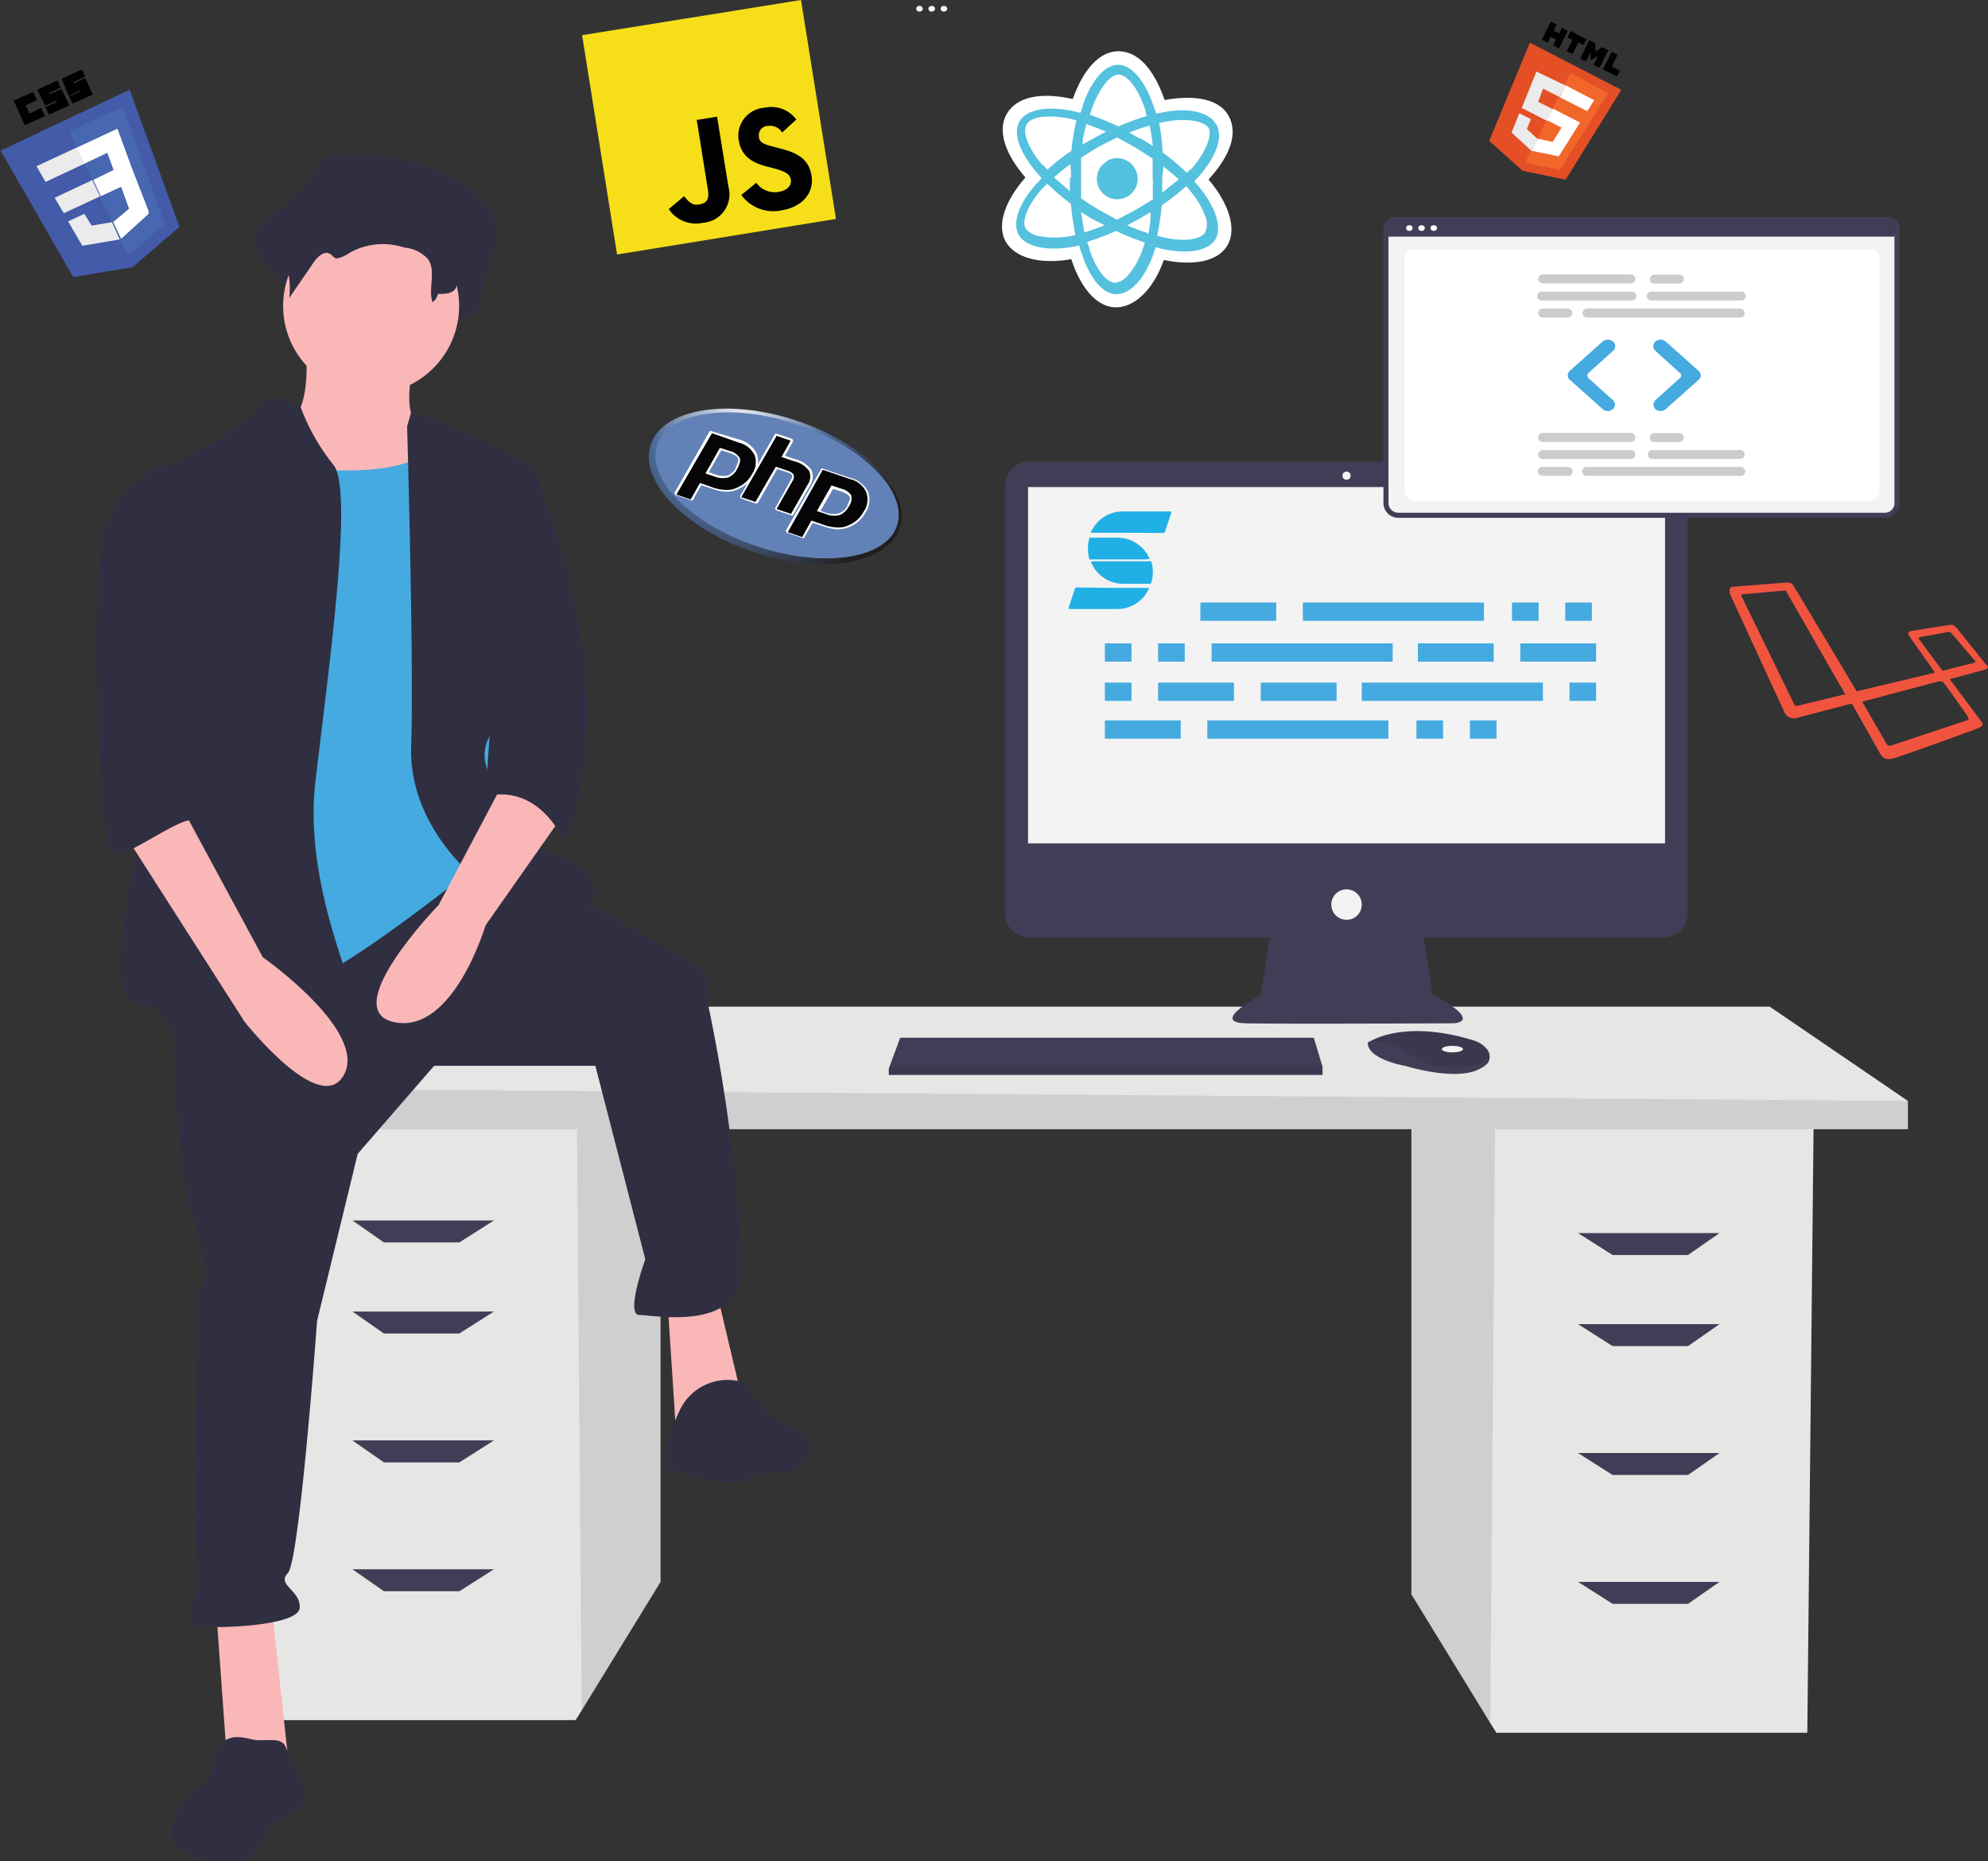 <?xml version="1.0" encoding="UTF-8"?>
<svg xmlns="http://www.w3.org/2000/svg" xmlns:xlink="http://www.w3.org/1999/xlink" xmlns:v="https://vecta.io/nano" viewBox="0 0 97.81 91.55">
  <rect x="0" y="0" width="97.81" height="91.55" fill="#333333" stroke="none"/>
  <style>.B{isolation:isolate}.Y{fill:#010101}.Z{fill:#fff}.a{opacity:.1}.b{fill:#302e41}.c{fill:#f9b7b8}.d{fill:#e6e6e5}.e{fill:#403e56}.f{fill:#f3f3f3}.g{fill:#45aae0}</style>
  <defs>
    <radialGradient id="A" cx="11.09" cy="33.38" r="8.48" gradientTransform="translate(74.7 12.77) rotate(90)" gradientUnits="userSpaceOnUse">
      <stop offset="0" stop-color="#fff"></stop>
      <stop offset=".5" stop-color="#4d6c98"></stop>
      <stop offset="1" stop-color="#231f20"></stop>
    </radialGradient>
    <path id="B" d="M22.6 61.12h-3.71l-1.55-1.08h6.96l-1.7 1.08z"></path>
  </defs>
  <path d="M69.44 55.24v23.19l3.88 6.33.3.48h15.3l.31-30H69.44z" class="d"></path>
  <path class="B Y a" d="M69.44 55.24v23.19l3.88 6.33.24-29.52h-4.12z"></path>
  <path d="M32.5 54.63v23.19l-3.88 6.32-.3.48h-15.3l-.31-29.99H32.5z" class="d"></path>
  <path class="B Y a" d="M32.5 54.63v23.19l-3.88 6.32-.24-29.51h4.12z"></path>
  <path d="M93.87 54.16v1.39H10.7v-2.01l7.73-4.02h68.64l6.8 4.64z" class="d"></path>
  <path class="B Y a" d="M93.87 54.16v1.39H10.7v-2.01l83.17.62z"></path>
  <g class="e">
    <use xlink:href="#B"></use>
    <use xlink:href="#B" y="4.48"></use>
    <use xlink:href="#B" y="10.82"></use>
    <use xlink:href="#B" y="17.16"></use>
    <path d="M79.34 61.74h3.71l1.55-1.08h-6.96l1.7 1.08zm0 4.48h3.71l1.55-1.08h-6.96l1.7 1.08zm0 6.34h3.71l1.55-1.08h-6.96l1.7 1.08zm0 6.34h3.71l1.55-1.08h-6.96l1.7 1.08zm2.52-56.19H50.63a1.18 1.18 0 0 0-1.18 1.18h0v21a1.18 1.18 0 0 0 1.18 1.23h11.85l-.45 2.83s-2.54 1.35-.75 1.39 10.19 0 10.19 0 1.63 0-1-1.43l-.42-2.79h11.81a1.18 1.18 0 0 0 1.17-1.18h0v-21a1.18 1.18 0 0 0-1.18-1.18z"></path>
  </g>
  <g class="f">
    <path d="M50.58 23.96h31.34v17.53H50.58z"></path>
    <circle cx="66.25" cy="23.4" r=".2"></circle>
    <circle cx="66.25" cy="44.5" r=".75"></circle>
  </g>
  <path d="M65.07 52.48v.4H43.73v-.32l.03-.08.53-1.43h20.35l.43 1.43zm8.21-.39c0 .17-.18.35-.51.51-1.19.6-3.61-.16-3.61-.16s-1.87-.31-1.87-1.15a.91.91 0 0 1 .17-.09c.5-.27 2.15-.92 5.1 0a1.31 1.31 0 0 1 .56.37.58.58 0 0 1 .16.52z" class="e"></path>
  <path class="B Y a" d="M73.28 52.09a4 4 0 0 1-4.08-.32 3 3 0 0 0-1.74-.57c.5-.27 2.15-.92 5.1 0a1.31 1.31 0 0 1 .56.37.58.58 0 0 1 .16.52z"></path>
  <ellipse cx="71.46" cy="51.61" rx=".52" ry=".16" class="f"></ellipse>
  <path class="B Y a" d="M65.07 52.48v.4H43.73v-.32l.03-.08h21.31z"></path>
  <path d="M16.58 7.61a1.05 1.05 0 0 0-.62.14 1.72 1.72 0 0 0-.42.56 6.55 6.55 0 0 1-1.81 2c-.53.39-1.22.89-1.13 1.61a2.1 2.1 0 0 0 .27.68c.49 1 1.84 1.78 1.71 2.92.49-.83-.16-1.23.33-2.06.23-.39.64-.84 1-.59.12.08.2.23.32.3.3.18.61-.15.87-.39.9-.8 2.18-.59 3.3-.34a2 2 0 0 1 1.42.78c.41.66-.39 1.38-.59 2.13a.42.42 0 0 0 .3.5h.14c.34 0 .73-.06.75-.21.43 0 .94 0 1.13-.47a2 2 0 0 0 .08-.54 11.32 11.32 0 0 1 .58-2.11 2.85 2.85 0 0 0-.05-2.15 2.75 2.75 0 0 0-.46-.56c-1.99-1.88-4.61-2.2-7.12-2.2z" class="b"></path>
  <path d="M15.03 17s.44 3.61-1.15 3.9 1.44 5.19 1.44 5.19l7.22.87-1.73-5.77s-1.16-.44-.44-3.32-5.34-.87-5.34-.87zm-4.41 61.97l.57 7.94h3.03l-.86-7.94h-2.74zm22.22-15l.43 6.63 3.32-1.44-1.3-5.48-2.45.29z" class="c"></path>
  <path d="M8.45 48.68s.14 8.37 1 11.11.72 2.88.58 3.32-.29.14-.29.86-.29 12.12 0 13.13-.87 2.74 0 2.89 4.9 0 5-.87-1.16-1.15-.58-1.73 1.44-12.41 1.44-12.41l2-8.22 3.76-4.33h7.93l2.46 9.52s-1 2.74-.29 2.74 5.05.87 5.05-2.31a82.4 82.4 0 0 0-1.65-12.86c-.29-.29.14-1.3-.29-1.73a41.73 41.73 0 0 0-7.36-4l-4.51-1.27zm28.14 19.33a2.6 2.6 0 0 0-3.18 1.44c-1 2.17-.57 2.75-.57 2.75s3.31 1.15 3.89.57a3.56 3.56 0 0 1 1.87-.35 1.14 1.14 0 0 0 .4-2.21h-.1c-1.16-.32-2.31-2.2-2.31-2.2z" class="b"></path>
  <circle cx="18.26" cy="15.05" r="4.33" class="c"></circle>
  <path d="M12.63 22.7s7.07 1.44 8.81-.86 2.45 6.49 2.45 6.49l.87 9.19-1.3 5.05s-6.79 5.53-8.95 5.95-5.48.72-5.48.72l1-16.3c0-.3 2.6-10.24 2.6-10.24z" class="g"></path>
  <path d="M14.78 20s-1.57-.91-2 0-4.48 3-4.91 3 .87 12 .29 13.42-3.32 12-1.73 12.84.43-.86 2 1.3 9.38 2.17 9.81 1.3-3.44-7.34-2.72-13.43 1.88-14.43.87-15.58A10.26 10.26 0 0 1 14.78 20zm5.25.97l.2-.69s6 2 6.3 3.29.14 10.39-.87 11.11-2.49 1.84-1.48 3.61 2.16 3.6 3 3.75 2.45 1.15 2 2.16-5.63-.86-5.63-.86-3.46-2.6-3.32-6.64-.2-15.73-.2-15.73z" class="b"></path>
  <path d="M25.03 38l-3.45 6.52s-5.05 5.2-2.16 5.77 4.47-4.77 4.47-4.77l3.75-5.34z" class="c"></path>
  <path d="M16.8 8.74a1.11 1.11 0 0 0-.51.1 1.19 1.19 0 0 0-.34.4 5.08 5.08 0 0 1-1.48 1.44c-.43.28-1 .63-.92 1.14a1.74 1.74 0 0 0 .22.48 3.86 3.86 0 0 1 .46 2.36l1.2-1.75c.19-.28.52-.59.81-.42.1.06.16.16.26.21s.5-.11.71-.27a3.36 3.36 0 0 1 2.69-.25 1.76 1.76 0 0 1 1.15.56c.43.59 0 1.45.23 2.13a.65.65 0 0 0 .26-.41c.35 0 .77 0 .91-.34a1 1 0 0 0 .07-.38 7.48 7.48 0 0 1 .48-1.5 1.76 1.76 0 0 0 0-1.52 1.71 1.71 0 0 0-.37-.39c-1.66-1.36-3.79-1.59-5.83-1.59zm8.23 14.25l1.35.36s3.13 8 2.41 13.49-1.16 4.33-1.16 4.33-1.15-2.6-3.75-2zM10.81 85.87c-.34.47-.27 1.15-.58 1.64s-.77.67-1.11 1.05a3 3 0 0 0-.28.41 1.75 1.75 0 0 0-.26 1.7 1.84 1.84 0 0 0 1.24.7 4.69 4.69 0 0 0 1.82.15 1.83 1.83 0 0 0 1.39-1.06 3.52 3.52 0 0 1 .15-.42c.32-.65 1.35-.66 1.69-1.3a1.69 1.69 0 0 0-.2-1.45l-.64-1.4c-.22-.47-1.1-.2-1.57-.31s-1.21-.31-1.65.29z" class="b"></path>
  <path d="M6.03 40.88l6 9.38s3.75 4.76 4.9 2.6-4-5.77-4-5.77l-3.9-7.22z" class="c"></path>
  <path d="M9.03 23.28l-1.16-.29a4.71 4.71 0 0 0-2.84 3.75c-.58 3-.15 15.15.57 15.3s3.57-2.11 4-1.63-1-2-.55-3.28-.02-13.85-.02-13.85z" class="b"></path>
  <path d="M59.06 29.64h3.73v.9h-3.73zm15.33 0h1.31v.9h-1.31zm2.62 0h1.31v.9h-1.31zm-12.91 0h8.91v.9H64.1zm-9.74 5.8h3.73v.9h-3.73zm15.33 0H71v.9h-1.31zm2.63 0h1.31v.9h-1.31zm-12.92 0h8.91v.9H59.4zm10.36-3.79h3.73v.9h-3.73zm5.04 0h3.73v.9H74.8zm-20.44 0h1.31v.9h-1.31zm2.62 0h1.31v.9h-1.31zm2.63 0h8.91v.9h-8.91zm2.42 1.93h3.73v.9h-3.73zm-5.05 0h3.73v.9h-3.73zm-2.62 0h1.31v.9h-1.31zm22.86 0h1.31v.9h-1.31zm-10.22 0h8.91v.9H67z" class="g"></path>
  <path d="M92.61 25.35H68.84a.61.61 0 0 1-.62-.56V11.57a.44.44 0 0 1 .45-.4h24.1a.43.43 0 0 1 .45.41v13.21a.59.59 0 0 1-.61.56z" class="f"></path>
  <path d="M91.84 24.65H69.69a.55.55 0 0 1-.59-.5V12.64a.4.4 0 0 1 .43-.37h22.5a.41.41 0 0 1 .44.37v11.51a.55.55 0 0 1-.63.5z" class="Z"></path>
  <path d="M93.21 11.64h-25v-.28a.58.58 0 0 1 .61-.56H92.6a.58.58 0 0 1 .61.56z" class="e"></path>
  <g class="Z">
    <ellipse cx="69.34" cy="11.22" rx=".16" ry=".14"></ellipse>
    <ellipse cx="69.94" cy="11.22" rx=".16" ry=".14"></ellipse>
    <ellipse cx="70.54" cy="11.22" rx=".16" ry=".14"></ellipse>
  </g>
  <g fill="#ccc">
    <path d="M80.24 14.78H75.9a.22.22 0 1 1 0-.43h4.34a.22.22 0 1 1 0 .43zm5.38 0h-4.33a.22.22 0 1 1 0-.43h4.33a.22.22 0 1 1 0 .43zm0 .84h-7.54a.22.22 0 1 1 0-.44h7.54a.22.22 0 1 1 0 .44zm-5.38-1.68H75.9a.22.22 0 1 1 0-.44h4.34a.22.22 0 1 1 0 .44zm2.38.01h-1.23a.22.22 0 1 1 0-.44h1.23a.22.22 0 1 1 0 .44z"></path>
    <path d="M77.14 15.62H75.9a.22.22 0 1 1 0-.44h1.24a.22.22 0 1 1 0 .44zm3.1 6.96H75.9a.22.22 0 1 1 0-.44h4.34a.22.22 0 1 1 0 .44zm5.38 0h-4.33a.22.22 0 1 1 0-.44h4.33a.22.22 0 1 1 0 .44zm0 .83h-7.54a.23.23 0 0 1-.24-.22.23.23 0 0 1 .24-.22h7.54a.24.24 0 0 1 .25.22.23.23 0 0 1-.25.22zm-5.38-1.67H75.9a.22.22 0 1 1 0-.44h4.34a.22.22 0 1 1 0 .44zm2.38.01h-1.23a.22.22 0 1 1 0-.44h1.23a.22.22 0 1 1 0 .44z"></path>
    <path d="M77.14 23.41H75.9a.23.23 0 0 1-.24-.22.23.23 0 0 1 .24-.22h1.24a.23.23 0 0 1 .24.22.23.23 0 0 1-.24.22z"></path>
  </g>
  <path d="M79.11 20.22a.37.37 0 0 1-.25-.09l-1.63-1.45a.29.29 0 0 1 0-.43h0l1.62-1.45a.41.41 0 0 1 .51 0h0a.3.3 0 0 1 0 .46l-1.21 1.09a.18.18 0 0 0 0 .25l1.2 1.08a.29.29 0 0 1 0 .45.34.34 0 0 1-.24.09zm2.59 0a.33.33 0 0 1-.35-.31.33.33 0 0 1 .1-.23l1.2-1.08a.16.16 0 0 0 0-.25l-1.2-1.09a.3.3 0 0 1 0-.46h0a.39.39 0 0 1 .5 0l1.63 1.45a.29.29 0 0 1 0 .43h0l-1.63 1.45a.38.38 0 0 1-.25.09z" class="g"></path>
  <path d="M92.72 25.35H68.81a.61.61 0 0 1-.62-.57V11.22a.44.44 0 0 1 .45-.42h24.24a.45.45 0 0 1 .46.43v13.55a.61.61 0 0 1-.62.57z" fill="none" stroke="#403e56" stroke-miterlimit="10" stroke-width=".25"></path>
  <g class="Z">
    <ellipse cx="45.24" cy=".43" rx=".16" ry=".14"></ellipse>
    <ellipse cx="45.84" cy=".43" rx=".16" ry=".14"></ellipse>
    <ellipse cx="46.44" cy=".43" rx=".16" ry=".14"></ellipse>
  </g>
  <path d="M6.53 13.14l-2.93.49L.03 7.41l6.35-3 2.45 6.75z" fill="#435ba9"></path>
  <path d="M8.11 11.02L6.03 5.25 3.42 6.46l2.86 6.12z" fill="#4767b0"></path>
  <path d="M2.69 9.73l.45.76 1.78-.83-.38-.8zM1.8 8.18l.44.77 1.92-.9-.37-.8-2 .93zm3.71 2.75h0l-1 .17-.36-.58-.8.37.7 1.2 1.84-.31h0z" fill="#ebebeb"></path>
  <path d="M.67 4.95l.96-.43.19.4-.56.27.19.4.58-.28.19.4-1 .45zm1.16-.54l1-.45.16.35-.56.26v.07l.6-.26.38.81-1 .45-.18-.37.56-.26v-.07l-.56.26-.4-.79zm1.2-.54l1-.45.16.35-.56.26v.07l.56-.26.38.81-1 .45-.17-.37.54-.21v-.07l-.56.26-.35-.84z" class="Y"></path>
  <path d="M6.39 8l-.61-1.67-2 .93.37.79 1.13-.53.31.84-1 .49.37.8 1-.46.39 1.08-.78.65.39.83 1.35-1.23v-.14l-.84-2.16L6.39 8z" class="Z"></path>
  <path d="M28.64 1.73L39.41 0l1.72 10.77-10.77 1.75z" fill="#f6df19"></path>
  <path d="M32.91 10.28l.75-.63c.2.25.38.47.73.41s.52-.21.44-.72l-.55-3.44 1-.16.56 3.45a1.4 1.4 0 0 1-1.27 1.77 1.59 1.59 0 0 1-1.67-.68m3.56-.68l.75-.61a1.12 1.12 0 0 0 1.1.45c.42-.07.65-.32.6-.61s-.35-.42-.84-.55l-.27-.07c-.78-.19-1.33-.51-1.46-1.33a1.38 1.38 0 0 1 1.27-1.58 1.53 1.53 0 0 1 1.57.58l-.7.64a.69.69 0 0 0-.72-.32.44.44 0 0 0-.42.51c0 .3.26.39.72.51l.27.07c.92.23 1.47.53 1.6 1.37s-.48 1.53-1.45 1.68a1.94 1.94 0 0 1-2-.74" class="Y"></path>
  <path d="M74.87 6.73l-.19-.08-.1-.05.12-.23h.14.08s.62-.6.79-.35-.84.71-.84.71z" fill="#724c50"></path>
  <path class="B Y a" d="M74.68 6.65l-.1-.05.12-.23h.14a.38.38 0 0 0-.16.28z"></path>
  <path d="M79.77 4.42l-2.74 4.42-2.12-.44-1.64-1.47 2-4.83z" fill="#e44f26"></path>
  <path d="M75.03 8.01l1.71.35 2.38-3.77-1.85-1z" fill="#f1672a"></path>
  <path d="M75.92 4.36l.8.41.31-.56-1.44-.69-.06.16-.66 1.63 1.27.65.29-.57-.75-.38zm-.6 1.5l-.57-.29-.38.95 1 .92h0l.3-.59h0l-.55-.5z" fill="#ebebeb"></path>
  <path d="M76.3 1.06l.29.14-.15.32.27.13.14-.28.29.15-.44.86-.29-.15.15-.29-.27-.13-.14.29-.29-.15zm1.07.91l-.25-.13.15-.32.79.41-.15.29-.25-.13-.29.57-.29-.14.29-.57zm.82 0l.3.16v.4l.34-.21.3.15-.44.87-.29-.15.22-.43-.36.21h0v-.41l-.23.47-.28-.14zm1.11.58l.29.14-.29.58.4.21-.14.28-.7-.35.44-.86z" class="Y"></path>
  <path d="M76.13 5.92l.7.36-.44.7-.72-.15-.3.59 1.32.27.06-.09.9-1.43.09-.14-1.32-.68-.29.57zm.59-1.15h0l1.37.7.08-.12.17-.27.1-.15-1.41-.73-.29.57zm-27.25 7.1c.47.83 1.71 1.15 3.24.88.46 1.43 1.26 2.36 2.18 2.37s1.86-.87 2.37-2.33c1.47.3 2.66.08 3.13-.72s.08-2.05-.93-3.24c1.08-1.18 1.45-2.26 1-3.11s-1.66-1.07-3.16-.8c-.53-1.54-1.33-2.4-2.27-2.4s-1.74.91-2.25 2.35c-1.59-.35-2.75-.11-3.24.72s-.08 2 .91 3.14c-.99 1.13-1.42 2.32-.98 3.14z" class="Z"></path>
  <path d="M57.25 5.52l-.37.07c0-.08-.05-.16-.08-.24-.41-1.3-1.09-2.15-1.77-2.16s-1.33.76-1.76 2c0 .12-.08.24-.11.36l-.25-.06c-1.32-.3-2.39-.13-2.74.47s0 1.54.83 2.52l.25.29-.29.31c-.83.94-1.17 1.88-.84 2.47s1.39.82 2.67.59l.31-.07a2.64 2.64 0 0 0 .12.4c.4 1.19 1 2 1.71 2s1.4-.79 1.83-2c0-.1.07-.2.1-.31l.39.1c1.23.25 2.21.08 2.55-.49s0-1.62-.84-2.62l-.21-.23.15-.15c.91-1 1.3-2 .95-2.63s-1.35-.86-2.6-.62z" fill="#54c1de"></path>
  <path d="M58.53 8.36a.93.93 0 0 1-.14.14 11.1 11.1 0 0 0-1.19-1 9.38 9.38 0 0 0-.17-1.45l.34-.07c1.08-.19 1.89 0 2.09.31s-.11 1.21-.89 2.07zm0 1a4.22 4.22 0 0 1 .77 1.27 1 1 0 0 1 0 .79c-.2.35-1 .49-2 .27l-.37-.09a12.63 12.63 0 0 0 .23-1.5 12.11 12.11 0 0 0 1.2-.94l.19.2zm-3 4.14a1 1 0 0 1-.66.41c-.41 0-.93-.62-1.27-1.64 0-.12-.08-.25-.11-.37a12.19 12.19 0 0 0 1.42-.54 11.69 11.69 0 0 0 1.42.57l-.09.27a3.85 3.85 0 0 1-.71 1.3zm-2.9-1.88a4.14 4.14 0 0 1-1.48 0 1.09 1.09 0 0 1-.69-.38c-.2-.36.08-1.11.78-1.92l.28-.29a12 12 0 0 0 1.17 1 13.42 13.42 0 0 0 .22 1.53zm-1.34-3.5c-.71-.84-1-1.61-.78-2s1.09-.51 2.23-.26l.22.06a12.35 12.35 0 0 0-.25 1.5 10.48 10.48 0 0 0-1.18.93l-.24-.27zm4.79-1.3l-.52-.3a10.23 10.23 0 0 1 1-.34 9 9 0 0 1 .16 1l-.56-.35zm-2.66-.73l1 .38-1.16.64c0-.35.12-.69.19-1zm-.78 2.65v.67l-.78-.68a10.53 10.53 0 0 1 .79-.65c.05.24.04.44.04.68zm1.71 2.34a10.33 10.33 0 0 1-1 .35l-.17-1 .57.35zm2.1.38c-.32-.1-.65-.23-1-.37l.57-.31.58-.34c.03.36-.03.7-.1 1.08zm.74-3.32l.81.68-.82.66v-.67c0-.23.07-.43.06-.65zm-.47.67v1l-.87.53-.9.47-.9-.5a9.74 9.74 0 0 1-.86-.56q0-.51 0-1h0v-1l.86-.53.91-.46.89.49.86.55v1zm-1.69-5.14c.43 0 1 .7 1.34 1.81 0 .08 0 .15.07.22a11.45 11.45 0 0 0-1.41.52 12.23 12.23 0 0 0-1.41-.57l.11-.33c.37-1 .9-1.66 1.31-1.65z" class="Z"></path>
  <path d="M54.47 7.91a1 1 0 0 1 1.37.39c.179.311.178.693-.002 1.003s-.512.501-.87.5-.689-.193-.868-.503h0a1 1 0 0 1 .37-1.37h0" fill="#54c1de"></path>
  <path d="M97.75 32.73c-.09-.09-1.25-1.56-1.45-1.8s-.3-.2-.43-.18l-1.77.28c-.16.01-.27.09-.17.25s1.06 1.49 1.27 1.81l-3.85.92-3.06-5.12c-.12-.18-.15-.24-.42-.23l-2.55.2c-.15 0-.32.07-.17.44l2.63 5.71a.52.52 0 0 0 .65.3l2.68-.7 1.43 2.53c.17.23.36.24.68.15s4-1.41 4.13-1.48.27-.12.15-.29l-1.57-2.11 1.73-.47q.23-.08.09-.21zm-7 1.43l-2.31.56h-.13l-2.61-5.36c-.05-.06 0-.12 0-.12l2.1-.19c.08 0 .06 0 .09.06l2.87 5c.06.08 0 .11 0 .12zm6.07 1.13c0 .07.08.1 0 .13l-3.79 1.26c-.08 0-.12.05-.21-.09l-1.2-2.07 3.76-1h.18c.06 0 1.24 1.71 1.27 1.75zm.21-2.65c-.09 0-1.46.36-1.46.36l-1.14-1.54s-.06-.09 0-.11l1.42-.26c.06 0 .11 0 .18.08l1.15 1.35c.05 0 0 .08-.11.1z" fill="#f0543f"></path>
  <ellipse cx="39.11" cy="26.44" rx="3.4" ry="6.46" transform="matrix(.319 -.948 .948 .319 .6 52.57)" fill="url(#A)"></ellipse>
  <ellipse cx="39.11" cy="26.44" rx="3.15" ry="6.21" transform="matrix(.32 -.95 .95 .32 .6 52.57)" fill="#6282b7"></ellipse>
  <path d="M39.03 25.33l.8-1.41a.8.8 0 0 0 .09-.8 1.38 1.38 0 0 0-.8-.53l-.5-.17.39-.69a.1.1 0 0 0 0-.09.09.09 0 0 0-.06-.06l-.7-.23a.09.09 0 0 0-.12 0l-.85 1.49a1 1 0 0 0-.05-.53 1.32 1.32 0 0 0-.84-.68l-1.36-.41a.1.1 0 0 0-.12 0l-1.71 3a.08.08 0 0 0 0 .08s0 .06.06.06l.71.24a.1.1 0 0 0 .12 0l.41-.73.53.17a2.38 2.38 0 0 0 .71.15 1.47 1.47 0 0 0 .61-.14 1.68 1.68 0 0 0 .42-.27l-.35.61a.11.11 0 0 0 0 .08.09.09 0 0 0 .06.06l.7.24a.12.12 0 0 0 .12-.05l.94-1.65.48.16c.2.07.25.13.26.15s0 .09-.08.25l-.75 1.34a.08.08 0 0 0 0 .08.09.09 0 0 0 .06.06l.71.24a.09.09 0 0 0 .11-.02zM36.21 23a.75.75 0 0 1-.4.39 1.07 1.07 0 0 1-.62-.05l-.32-.11.62-1.08.4.13c.3.1.4.21.43.28s-.02.24-.13.44zm6.5 1.2a1.3 1.3 0 0 0-.84-.68l-1.35-.45a.09.09 0 0 0-.12 0l-1.72 3a.14.14 0 0 0 0 .09s0 .05.07.06l.7.23a.09.09 0 0 0 .12 0l.41-.73.53.17a2.38 2.38 0 0 0 .71.15 1.63 1.63 0 0 0 .61-.13 1.88 1.88 0 0 0 .43-.28 1.62 1.62 0 0 0 .32-.41 1.14 1.14 0 0 0 .13-1.02zm-1 .65a.78.78 0 0 1-.4.39 1.1 1.1 0 0 1-.63 0l-.31-.11.62-1.08.4.13c.3.1.39.21.42.28s-.02.19-.13.39z" class="Z"></path>
  <path d="M35.91 22.19a.78.78 0 0 1 .48.33c.06.12 0 .3-.11.53a.88.88 0 0 1-.46.44 1.08 1.08 0 0 1-.69-.06l-.42-.14.71-1.26zm-2.63 2.14l.7.24.46-.81.6.21a2.12 2.12 0 0 0 .68.13 1.11 1.11 0 0 0 .56-.12 1.43 1.43 0 0 0 .41-.26 1.4 1.4 0 0 0 .3-.38 1.06 1.06 0 0 0 .14-.95 1.2 1.2 0 0 0-.79-.62l-1.31-.46zm4.93-2.89l.69.24-.45.8.62.21a1.25 1.25 0 0 1 .74.48.71.71 0 0 1-.09.7l-.8 1.41-.71-.24.76-1.34a.41.41 0 0 0 .08-.34.52.52 0 0 0-.32-.21l-.56-.19-1 1.73-.7-.23zm3.18 2.6a.77.77 0 0 1 .49.33.64.64 0 0 1-.11.53.92.92 0 0 1-.46.44 1.07 1.07 0 0 1-.69-.06l-.43-.14.72-1.26zm-2.63 2.14l.71.24.45-.81.61.21a2.12 2.12 0 0 0 .68.13 1.11 1.11 0 0 0 .56-.12 1.43 1.43 0 0 0 .41-.26 1.4 1.4 0 0 0 .3-.38 1.05 1.05 0 0 0 .13-1 1.16 1.16 0 0 0-.78-.62l-1.35-.46z" fill="#050507"></path>
  <path d="M56.41 27.52H53.6a1.94 1.94 0 0 1 0-1.07h1.38a1.72 1.72 0 0 1 1.53.93c.07.12.06.13-.08.13zm.18 1.2h-1.34a1.71 1.71 0 0 1-1.54-1c-.06-.09 0-.11.07-.11h2.86a1.82 1.82 0 0 1 0 1.07zm-1.86.2h1.69c.12 0 .13 0 .07.11a1.7 1.7 0 0 1-1.49.93h-2.33c-.1 0-.11 0-.08-.11l.28-.84a.12.12 0 0 1 .14-.11zm.76-2.71h-1.71c-.12 0-.13 0-.06-.12a1.7 1.7 0 0 1 1.54-.93h2.27c.11 0 .12 0 .08.12l-.28.84c0 .08-.06.1-.14.1z" fill="#21b0e6"></path>
</svg>
